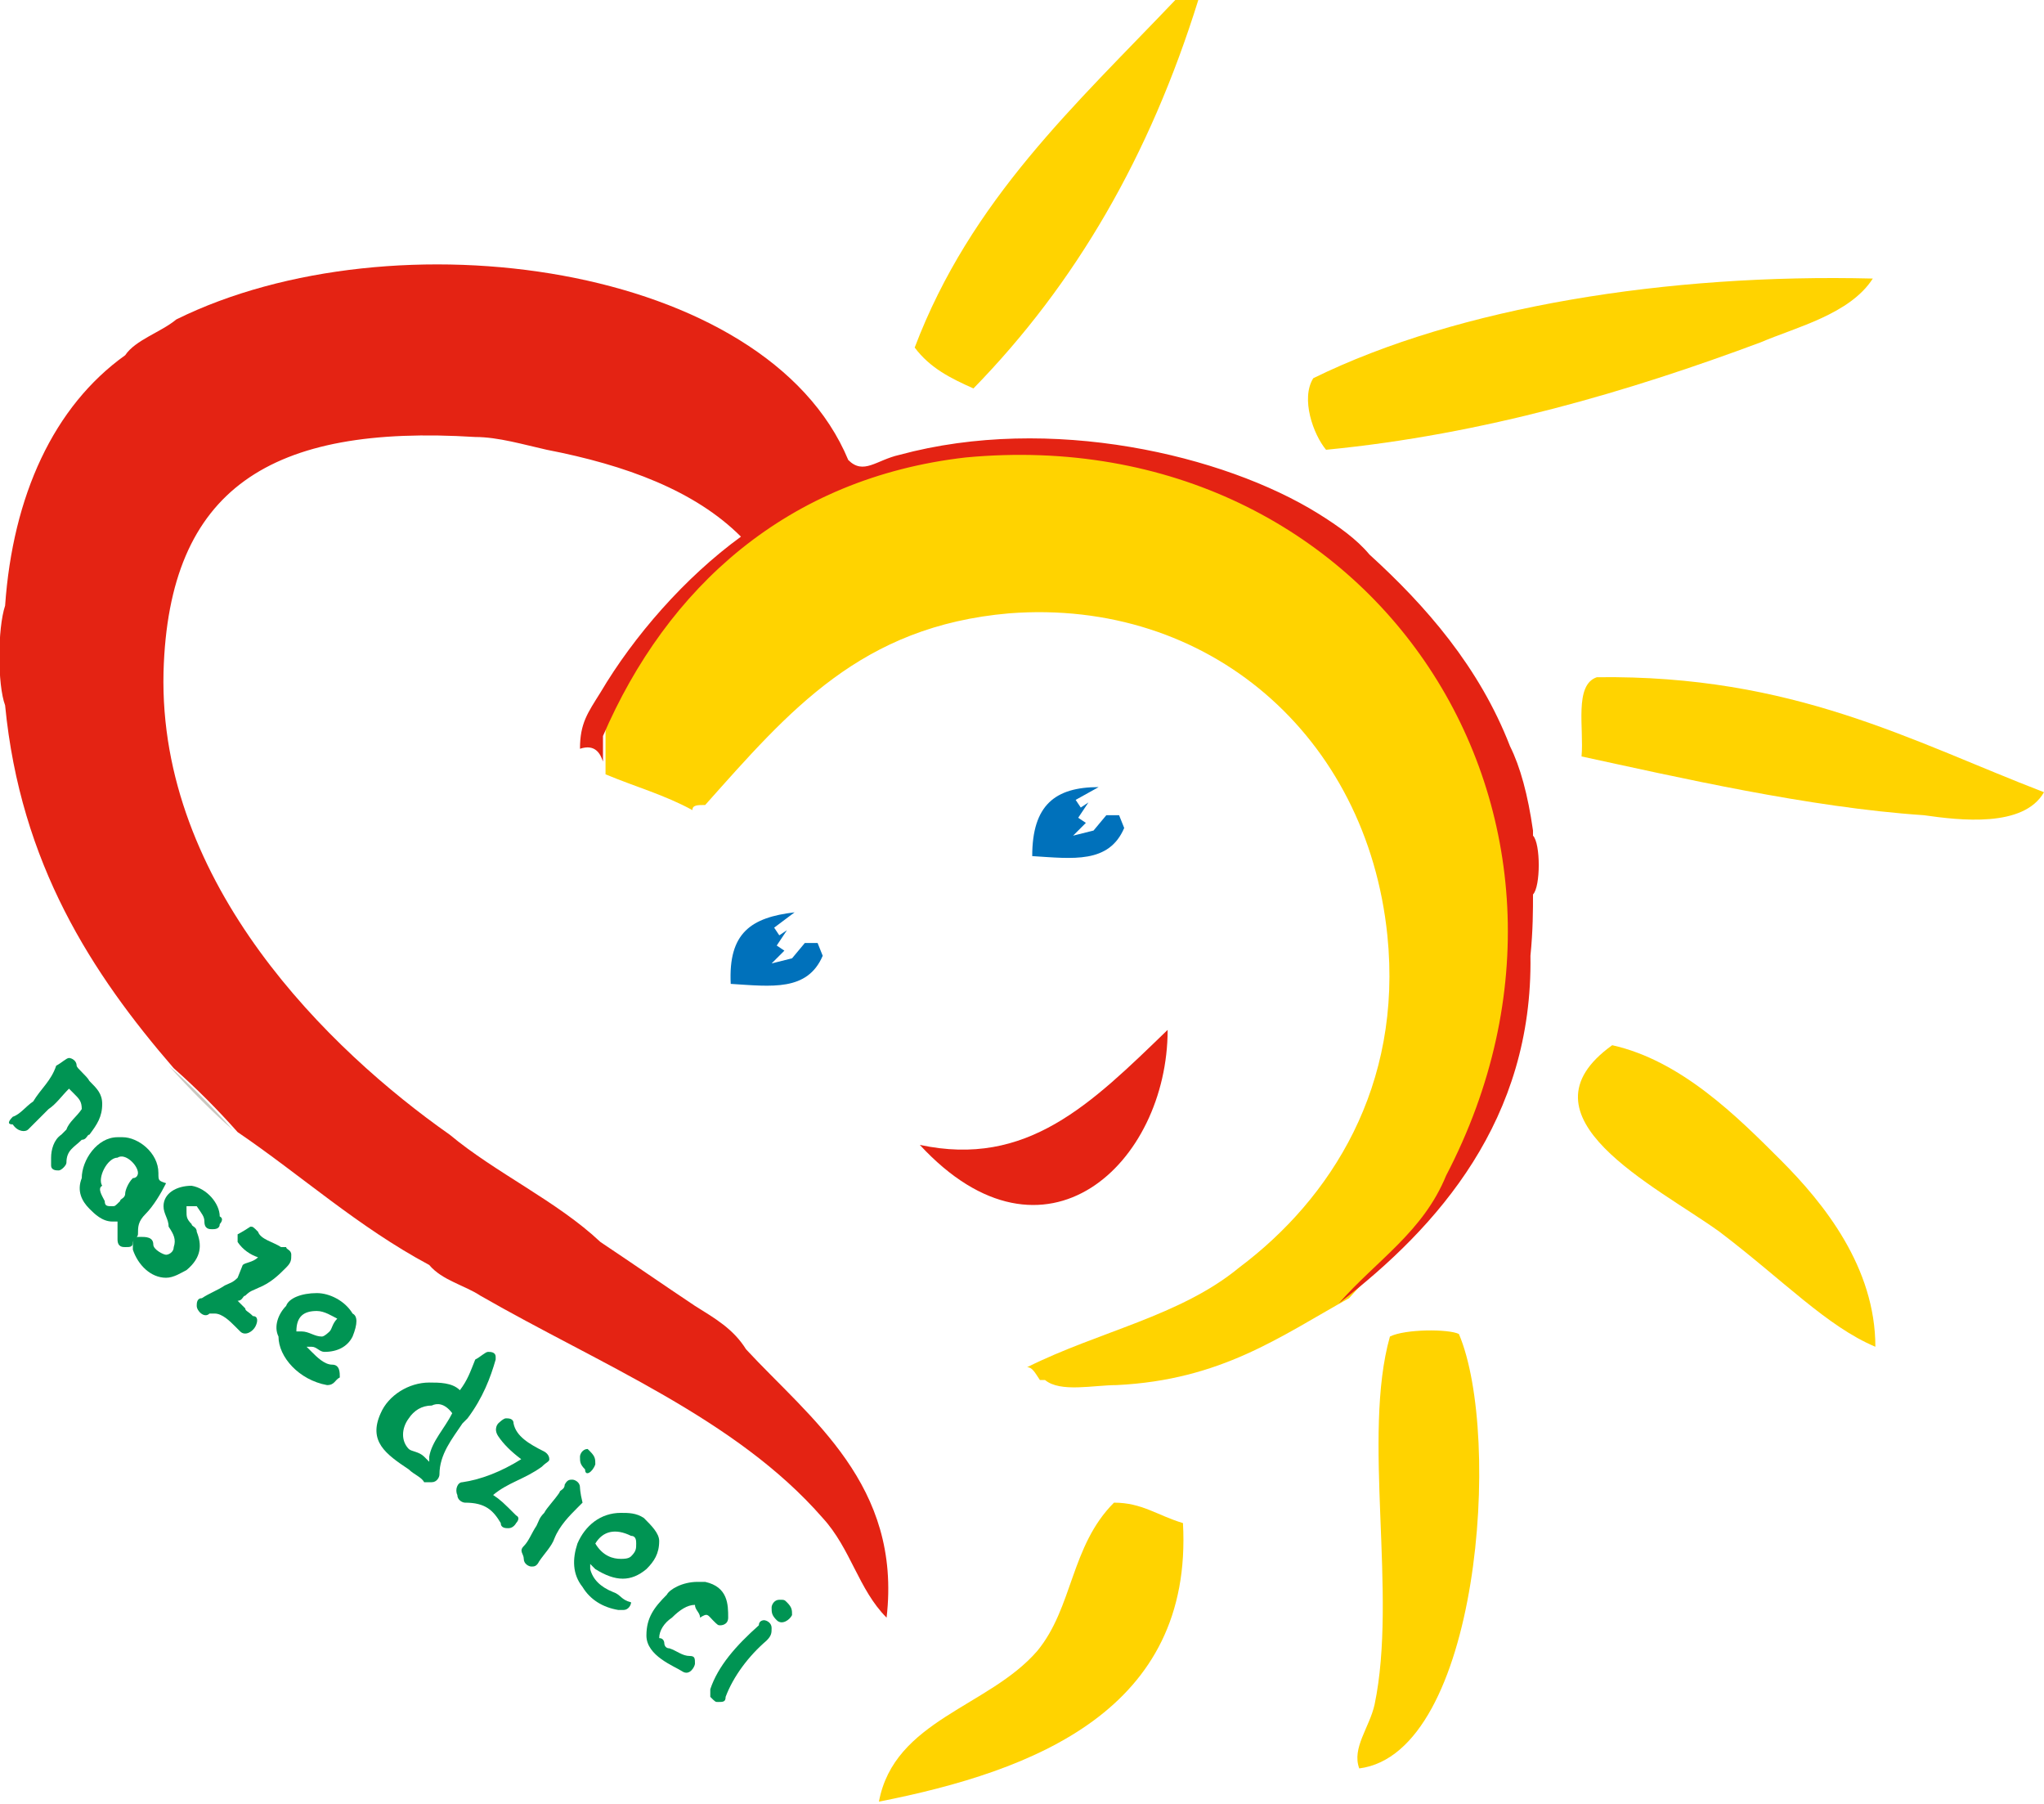 <?xml version="1.0" encoding="UTF-8"?> <!-- Generator: Adobe Illustrator 25.1.0, SVG Export Plug-In . SVG Version: 6.00 Build 0) --> <svg xmlns="http://www.w3.org/2000/svg" xmlns:xlink="http://www.w3.org/1999/xlink" version="1.1" id="Layer_1" x="0px" y="0px" viewBox="0 0 80 70.6" style="enable-background:new 0 0 80 70.6;" xml:space="preserve"> <style type="text/css"> .st0{fill-rule:evenodd;clip-rule:evenodd;fill:#CAC8C0;} .st1{fill:#FFD300;} .st2{fill-rule:evenodd;clip-rule:evenodd;fill:#E42313;} .st3{fill-rule:evenodd;clip-rule:evenodd;fill:#0071BB;} .st4{fill:#009453;} </style> <g> <path class="st0" d="M6.6,41.7c0.9,0.8,1.7,1.6,2.5,2.5C8.4,43.6,7.4,42.6,6.6,41.7z"></path> <path class="st1" d="M37.9,17.6c-7,0.6-11.9,5-14.2,10.9c0,0.2,0,0.3,0,0.5c0,0.2,0,0.3,0,0.5c0,0.3,0,0.5,0,0.8 c1.2,0.5,2.3,0.8,3.4,1.4c0-0.2,0.2-0.2,0.5-0.2c3.3-3.7,6.1-7,11.9-7.5c7.8-0.6,14,4.8,14.8,12.6c0.6,5.9-2.2,10.3-5.8,13 c-2.3,1.9-5.5,2.5-8.3,3.9c0.2,0,0.3,0.2,0.5,0.5h0.2c0.6,0.5,1.9,0.2,2.8,0.2c4.1-0.2,6.4-1.9,9.1-3.4c1.4-1.6,3.3-2.8,4.2-5 C63.9,31.7,53.9,16.1,37.9,17.6z"></path> <path class="st1" d="M35.8,13.6c0.6,0.8,1.4,1.2,2.3,1.6C42.1,11.1,45,6.1,46.9,0c-0.3,0-0.6,0-0.9,0C42.1,4.1,38,7.8,35.8,13.6z"></path> <path class="st1" d="M73.3,10.9c-8-0.2-16.2,1.1-21.9,3.9c-0.5,0.8,0,2.2,0.5,2.8c6.2-0.6,11.9-2.3,17-4.2 C70.3,12.8,72.4,12.3,73.3,10.9z"></path> <path class="st1" d="M62.5,26.5c-0.9,0.3-0.5,2-0.6,3.1c3.7,0.8,8.9,2,13.4,2.3c1.4,0.2,3.9,0.5,4.7-0.9 C74.8,29,70.2,26.4,62.5,26.5z"></path> <path class="st1" d="M63.1,40.9c-3.9,2.8,1.7,5.5,4.2,7.3c2.5,1.9,4.2,3.7,6.1,4.5c0-3.1-2-5.6-3.7-7.3 C68,43.7,65.8,41.5,63.1,40.9z"></path> <path class="st1" d="M54.4,52.3c-1.1,3.9,0.3,10.1-0.6,14.4c-0.2,0.9-0.9,1.7-0.6,2.5c4.7-0.6,5.6-13,3.9-17 C56.7,52,55,52,54.4,52.3z"></path> <path class="st1" d="M43.6,58.8c-1.7,1.7-1.6,4.1-3,5.8c-1.9,2.2-5.6,2.7-6.2,5.9c6.1-1.2,12.3-3.6,11.9-10.9 C45.3,59.3,44.7,58.8,43.6,58.8z"></path> <path class="st2" d="M60,35c0.3-0.3,0.3-2,0-2.3v-0.2c-0.2-1.4-0.5-2.5-0.9-3.3c-1.2-3.1-3.3-5.5-5.5-7.5c-0.5-0.6-1.2-1.1-2-1.6 c-3.7-2.3-10.5-3.9-16.4-2.3c-0.9,0.2-1.4,0.8-2,0.2C30,10.3,15.4,8.3,6.9,12.5c-0.6,0.5-1.6,0.8-2,1.4c-2.8,2-4.4,5.5-4.7,9.8 c-0.3,0.9-0.3,3.1,0,3.9c0.6,6.2,3.4,10.5,6.6,14.2c0.9,0.8,1.7,1.6,2.5,2.5c2.5,1.7,4.7,3.7,7.5,5.2c0.5,0.6,1.4,0.8,2,1.2 c4.7,2.7,10,4.8,13.4,8.7c1.1,1.2,1.4,2.8,2.5,3.9c0.6-5.2-3-7.8-5.5-10.5c-0.5-0.8-1.2-1.2-2-1.7c-1.2-0.8-2.5-1.7-3.7-2.5 c-1.7-1.6-4.1-2.7-5.9-4.2c-4.7-3.3-11.4-9.8-11.2-18.1c0.2-7.2,4.2-9.7,12.2-9.2c0.9,0,1.9,0.3,2.8,0.5c3.1,0.6,5.8,1.6,7.6,3.4 c-2.2,1.6-4.2,3.9-5.5,6.1c-0.5,0.8-0.8,1.2-0.8,2.2c0.6-0.2,0.8,0.2,0.9,0.5c0-0.2,0-0.3,0-0.5c0-0.2,0-0.3,0-0.5 c2.5-5.8,7.2-10.1,14.2-10.9C53.8,16.4,63.9,32,56.6,46c-0.9,2.2-2.7,3.3-4.2,5c3.9-3,7.6-7.2,7.5-13.6C60,36.4,60,35.6,60,35z"></path> <path class="st2" d="M45.7,40.3c0,5.2-4.8,9.8-9.7,4.5C40.2,45.7,42.7,43.2,45.7,40.3z"></path> <path class="st3" d="M31.1,35.7l-0.8,0.6l0.2,0.3l0.3-0.2l-0.2,0.3l-0.2,0.3l0.3,0.2l-0.5,0.5l0.8-0.2l0.5-0.6h0.5l0.2,0.5 c-0.6,1.4-2,1.2-3.6,1.1C28.5,36.5,29.4,35.9,31.1,35.7L31.1,35.7z"></path> <path class="st3" d="M43,30.8l-0.9,0.5l0.2,0.3l0.3-0.2l-0.2,0.3L42.2,32l0.3,0.2l-0.5,0.5l0.8-0.2l0.5-0.6h0.5l0.2,0.5 c-0.6,1.4-2,1.2-3.6,1.1C40.4,31.5,41.3,30.8,43,30.8L43,30.8z"></path> <path class="st4" d="M23.3,57.3c0-0.2,0-0.3-0.2-0.5L23,56.7c-0.2,0-0.3,0.2-0.3,0.3c0,0.2,0,0.3,0.2,0.5 C22.9,57.8,23.2,57.6,23.3,57.3z"></path> <path class="st4" d="M3.5,42.3C3.4,42.1,3,41.8,3,41.7c0-0.2-0.2-0.3-0.3-0.3s-0.3,0.2-0.5,0.3c-0.2,0.6-0.6,0.9-0.9,1.4 c-0.3,0.2-0.5,0.5-0.8,0.6c-0.2,0.2-0.2,0.3,0,0.3c0.2,0.3,0.5,0.3,0.6,0.2c0.3-0.3,0.6-0.6,0.8-0.8c0.3-0.2,0.5-0.5,0.8-0.8l0,0 l0,0c0,0,0,0,0.2,0.2s0.3,0.3,0.3,0.6c-0.2,0.3-0.5,0.5-0.6,0.8l-0.2,0.2C2.1,44.6,2,45,2,45.3c0,0.2,0,0.2,0,0.3 c0,0.2,0.2,0.2,0.3,0.2s0.3-0.2,0.3-0.3c0-0.5,0.3-0.6,0.6-0.9c0.2,0,0.2-0.2,0.3-0.2C3.8,44,4,43.7,4,43.2 C4,42.8,3.8,42.6,3.5,42.3z"></path> <path class="st4" d="M6.2,45.9c0-0.8-0.8-1.4-1.4-1.4H4.6c-0.8,0-1.4,0.9-1.4,1.6c-0.2,0.5,0,0.9,0.3,1.2c0.2,0.2,0.5,0.5,0.9,0.5 h0.2v0.2c0,0.2,0,0.3,0,0.5c0,0.3,0.2,0.3,0.3,0.3c0.2,0,0.3,0,0.3-0.2c0,0,0.2-0.2,0.2-0.3c0-0.3,0-0.5,0.3-0.8s0.6-0.8,0.8-1.2 C6.2,46.2,6.2,46.2,6.2,45.9C6.2,46,6.2,46,6.2,45.9z M5.4,45.9c0,0,0,0.2-0.2,0.2c-0.2,0.2-0.3,0.5-0.3,0.6c0,0.2-0.2,0.2-0.2,0.3 c-0.2,0.2-0.2,0.2-0.3,0.2c-0.2,0-0.3,0-0.3-0.2C4,46.8,3.8,46.5,4,46.4c-0.2-0.3,0.2-1.1,0.6-1.1C4.9,45.1,5.4,45.6,5.4,45.9 L5.4,45.9L5.4,45.9z"></path> <path class="st4" d="M7.7,48.2c0-0.2-0.2-0.2-0.2-0.3c-0.2-0.2-0.2-0.3-0.2-0.5v-0.2c0,0,0,0,0.2,0s0.2,0,0.2,0 C7.9,47.5,8,47.6,8,47.8c0,0.3,0.2,0.3,0.3,0.3s0.3,0,0.3-0.2c0,0,0.2-0.2,0-0.3c0-0.5-0.5-1.1-1.1-1.2c-0.6,0-1.1,0.3-1.1,0.8 c0,0.3,0.2,0.5,0.2,0.8c0.2,0.3,0.3,0.5,0.2,0.8c0,0.2-0.2,0.3-0.3,0.3S6,48.9,6,48.7c0-0.3-0.3-0.3-0.5-0.3s-0.2,0-0.3,0.2 c0,0,0,0.2,0,0.3C5.4,49.5,5.9,50,6.5,50l0,0c0.3,0,0.6-0.2,0.8-0.3C7.9,49.2,7.9,48.7,7.7,48.2z"></path> <path class="st4" d="M9.9,51.5c-0.2-0.2-0.3-0.2-0.3-0.3C9.4,51,9.4,51,9.3,50.9H9.1h0.2c0.2,0,0.2-0.2,0.3-0.2 c0.2-0.2,0.3-0.2,0.5-0.3c0.5-0.2,0.8-0.5,1.1-0.8c0.2-0.2,0.2-0.3,0.2-0.5s-0.2-0.2-0.2-0.3H11c-0.3-0.2-0.8-0.3-0.9-0.6 c-0.2-0.2-0.2-0.2-0.3-0.2c-0.3,0.2-0.5,0.3-0.5,0.3c0,0.2,0,0.2,0,0.3c0.2,0.3,0.5,0.5,0.8,0.6h0.2h-0.2c-0.2,0.2-0.5,0.2-0.6,0.3 L9.3,50c-0.2,0.2-0.3,0.2-0.5,0.3c-0.3,0.2-0.6,0.3-0.9,0.5c-0.2,0-0.2,0.2-0.2,0.3c0,0.2,0.3,0.5,0.5,0.3h0.2 c0.3,0,0.6,0.3,0.8,0.5C9.3,52,9.3,52,9.4,52.1c0.2,0.2,0.5,0,0.6-0.2C10.1,51.7,10.1,51.5,9.9,51.5z"></path> <path class="st4" d="M12.4,50.6L12.4,50.6c-0.6,0-1.1,0.2-1.2,0.5c-0.3,0.3-0.5,0.8-0.3,1.2c0,0.8,0.8,1.7,1.9,1.9 c0.3,0,0.3-0.2,0.5-0.3c0-0.2,0-0.5-0.3-0.5s-0.6-0.3-0.8-0.5l-0.2-0.2h0.2c0.2,0,0.3,0.2,0.5,0.2c0.5,0,0.9-0.2,1.1-0.6 c0.2-0.5,0.2-0.8,0-0.9C13.5,50.9,12.9,50.6,12.4,50.6z M12.9,52.1c0,0-0.2,0.2-0.3,0.2c-0.3,0-0.5-0.2-0.8-0.2h-0.2l0,0l0,0 c0-0.6,0.3-0.8,0.8-0.8c0.3,0,0.6,0.2,0.8,0.3C13,51.8,13,52,12.9,52.1z"></path> <path class="st4" d="M19.4,53.1c0-0.2-0.2-0.2-0.3-0.2s-0.3,0.2-0.5,0.3c-0.2,0.5-0.3,0.8-0.6,1.2l0,0l0,0 c-0.3-0.3-0.8-0.3-1.2-0.3c-0.8,0-1.6,0.5-1.9,1.2c-0.5,1.1,0.2,1.6,1.1,2.2c0.2,0.2,0.5,0.3,0.6,0.5c0,0,0.2,0,0.3,0l0,0 c0.2,0,0.3-0.2,0.3-0.3c0-0.8,0.5-1.4,0.9-2l0.2-0.2c0.6-0.8,0.9-1.6,1.1-2.3C19.4,53.2,19.4,53.1,19.4,53.1z M17.7,55.3 c-0.3,0.6-0.8,1.1-0.9,1.7v0.2L16.6,57c-0.2-0.2-0.5-0.2-0.6-0.3c-0.3-0.3-0.3-0.8,0-1.2c0.2-0.3,0.5-0.5,0.9-0.5 C17.1,54.9,17.4,54.9,17.7,55.3L17.7,55.3L17.7,55.3z"></path> <path class="st4" d="M19.3,58.5L19.3,58.5L19.3,58.5c0.6-0.5,1.2-0.6,1.9-1.1c0.2-0.2,0.3-0.2,0.3-0.3c0-0.2-0.2-0.3-0.2-0.3 c-0.6-0.3-1.1-0.6-1.2-1.1c0-0.2-0.2-0.2-0.3-0.2s-0.3,0.2-0.3,0.2s-0.2,0.2,0,0.5c0.2,0.3,0.5,0.6,0.9,0.9h0.2h-0.2 c-0.8,0.5-1.6,0.8-2.3,0.9c-0.2,0-0.3,0.3-0.2,0.5c0,0.2,0.2,0.3,0.3,0.3c0.8,0,1.1,0.3,1.4,0.8c0,0.2,0.2,0.2,0.3,0.2l0,0 c0.2,0,0.3-0.2,0.3-0.2s0.2-0.2,0-0.3C19.7,58.8,19.6,58.7,19.3,58.5z"></path> <path class="st4" d="M22.7,58.2c0-0.2-0.2-0.3-0.3-0.3s-0.2,0-0.3,0.2c0,0.2-0.2,0.2-0.2,0.3c-0.2,0.3-0.5,0.6-0.6,0.8 c-0.2,0.2-0.2,0.3-0.3,0.5c-0.2,0.3-0.3,0.6-0.5,0.8c-0.2,0.2,0,0.3,0,0.5c0,0.2,0.2,0.3,0.3,0.3s0.2,0,0.3-0.2 c0.2-0.3,0.5-0.6,0.6-0.9c0.2-0.5,0.6-0.9,0.9-1.2l0.2-0.2C22.7,58.4,22.7,58.2,22.7,58.2z"></path> <path class="st4" d="M24,62.3c-0.5-0.2-0.8-0.5-0.9-0.9v-0.2l0.2,0.2c0.8,0.5,1.4,0.5,2,0c0.3-0.3,0.5-0.6,0.5-1.1 c0-0.3-0.3-0.6-0.6-0.9c-0.3-0.2-0.6-0.2-0.9-0.2c-0.8,0-1.4,0.5-1.7,1.2c-0.2,0.6-0.2,1.2,0.2,1.7c0.3,0.5,0.8,0.8,1.4,0.9 c0,0,0,0,0.2,0l0,0c0.2,0,0.3-0.2,0.3-0.3C24.3,62.6,24.3,62.4,24,62.3z M23.3,60.4c0.3-0.5,0.8-0.6,1.4-0.3c0.2,0,0.2,0.2,0.2,0.3 c0,0.2,0,0.3-0.2,0.5C24.6,61,24.4,61,24.3,61C24,61,23.6,60.9,23.3,60.4L23.3,60.4L23.3,60.4z"></path> <path class="st4" d="M27.9,63.4c0.2,0.2,0.2,0.2,0.3,0.2c0,0,0.3,0,0.3-0.3c0-0.5,0-1.2-0.9-1.4c-0.2,0-0.2,0-0.3,0 c-0.6,0-1.1,0.3-1.2,0.5c-0.5,0.5-0.8,0.9-0.8,1.6c0,0.8,1.1,1.2,1.4,1.4c0.3,0.2,0.5-0.2,0.5-0.3c0-0.2,0-0.3-0.2-0.3 c-0.3,0-0.5-0.2-0.8-0.3c-0.2,0-0.2-0.2-0.2-0.2s0-0.2-0.2-0.2c0-0.3,0.2-0.6,0.5-0.8c0.3-0.3,0.6-0.5,0.9-0.5l0,0l0,0l0,0l0,0l0,0 l0,0l0,0l0,0l0,0c0,0.2,0.2,0.3,0.2,0.5C27.7,63.1,27.7,63.2,27.9,63.4z"></path> <path class="st4" d="M29.9,63.4c0,0-0.2,0-0.2,0.2c-0.9,0.8-1.6,1.6-1.9,2.5c0,0.2,0,0.3,0,0.3c0.2,0.2,0.2,0.2,0.3,0.2 c0.2,0,0.3,0,0.3-0.2c0.3-0.8,0.9-1.6,1.6-2.2c0.2-0.2,0.2-0.3,0.2-0.5C30.2,63.5,30,63.4,29.9,63.4z"></path> <path class="st4" d="M30.5,62.6c-0.2,0-0.3,0.2-0.3,0.3c0,0.2,0,0.3,0.2,0.5c0.2,0.2,0.5,0,0.6-0.2c0-0.2,0-0.3-0.2-0.5 C30.7,62.6,30.7,62.6,30.5,62.6z"></path> </g> </svg> 